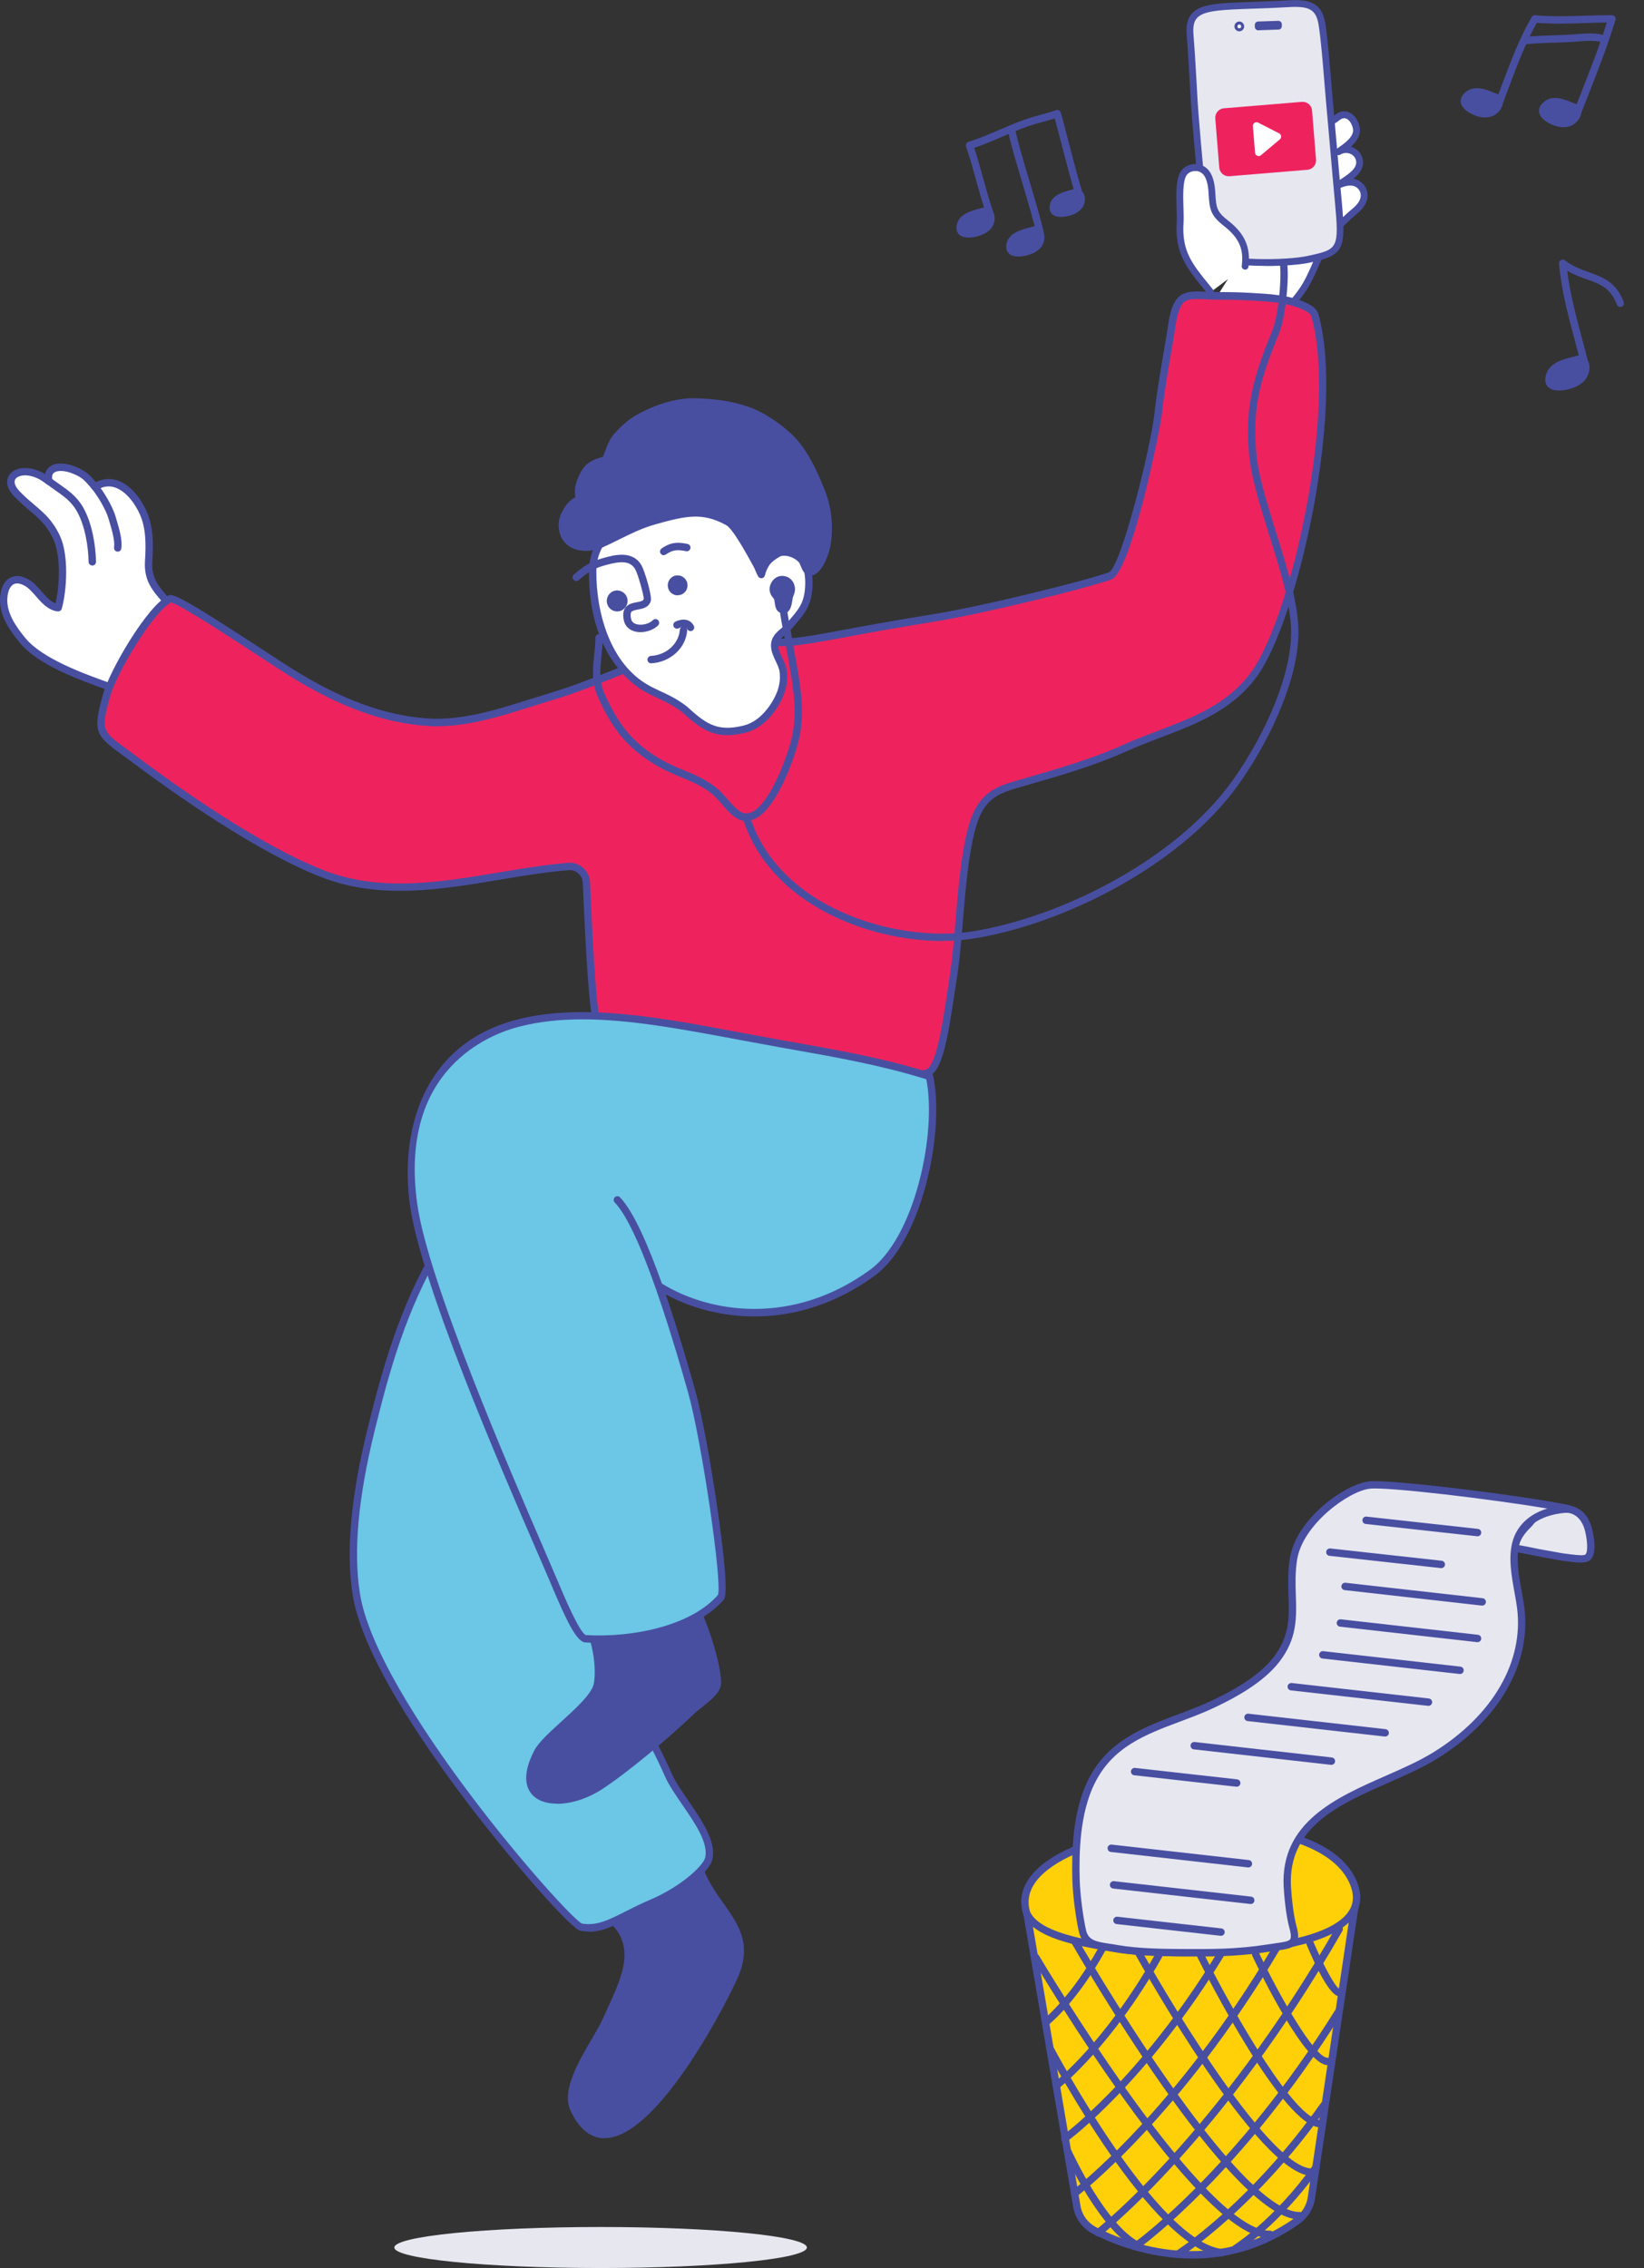 <svg width="203" height="280" viewBox="0 0 203 280" fill="none" xmlns="http://www.w3.org/2000/svg">
<rect x="0" y="0" width="203" height="280" fill="#333333" stroke="none"/>
<g clip-path="url(#clip0_1451_5209)">
<path d="M149.045 38.52C150.964 38.441 152.883 39.88 154.803 40.116C155.964 40.26 157.001 39.926 157.87 39.174C158.901 38.278 160.049 36.956 160.82 35.837C161.968 34.169 162.552 32.226 163.498 30.46C164.439 28.713 165.839 27.274 167.37 26.005C168.174 25.337 168.816 24.323 168.232 23.309C167.629 22.269 166.384 22.328 165.295 22.838C166.241 22.138 168.115 21.242 167.882 19.816C167.687 18.651 166.332 18.089 165.301 18.73C166.365 18.017 167.746 17.042 167.486 15.786C167.246 14.589 166.228 13.64 165.171 14.491C164.64 14.909 164.14 15.112 163.667 15.511" fill="white"/>
<path d="M155.315 40.574C155.127 40.574 154.939 40.561 154.751 40.541C153.85 40.43 152.955 40.077 152.099 39.73C151.042 39.305 150.03 38.906 149.064 38.945C148.811 38.951 148.636 38.768 148.63 38.539C148.623 38.304 148.805 38.108 149.032 38.101C150.199 38.062 151.321 38.507 152.41 38.945C153.259 39.285 154.057 39.606 154.855 39.704C155.879 39.828 156.806 39.547 157.591 38.86C158.551 38.022 159.686 36.747 160.47 35.602C161.145 34.627 161.605 33.561 162.098 32.435C162.416 31.716 162.74 30.97 163.122 30.257C163.972 28.68 165.236 27.221 167.097 25.678C167.506 25.337 168.394 24.454 167.862 23.525C167.266 22.485 165.878 23.035 165.463 23.224C165.269 23.316 165.035 23.244 164.925 23.054C164.815 22.864 164.867 22.622 165.035 22.492C165.21 22.361 165.418 22.223 165.632 22.079C166.507 21.497 167.603 20.778 167.454 19.881C167.389 19.495 167.143 19.175 166.773 19.005C166.365 18.815 165.891 18.848 165.502 19.09C165.308 19.214 165.048 19.149 164.925 18.959C164.802 18.763 164.854 18.508 165.048 18.377C166.17 17.618 167.246 16.8 167.058 15.871C166.935 15.276 166.598 14.778 166.209 14.635C165.956 14.543 165.69 14.608 165.418 14.824C165.139 15.047 164.873 15.21 164.614 15.367C164.367 15.518 164.134 15.655 163.92 15.838C163.738 15.989 163.479 15.963 163.323 15.779C163.174 15.596 163.2 15.328 163.382 15.178C163.648 14.955 163.92 14.792 164.179 14.635C164.426 14.484 164.659 14.347 164.899 14.15C165.405 13.751 165.975 13.634 166.501 13.83C167.175 14.079 167.707 14.792 167.888 15.694C168.089 16.669 167.512 17.48 166.805 18.115C166.916 18.148 167.019 18.187 167.123 18.233C167.746 18.521 168.174 19.07 168.284 19.744C168.446 20.738 167.837 21.484 167.104 22.073C167.739 22.171 168.258 22.511 168.589 23.087C169.185 24.121 168.829 25.331 167.629 26.325C165.852 27.797 164.659 29.171 163.862 30.649C163.492 31.33 163.174 32.063 162.863 32.763C162.377 33.875 161.871 35.026 161.158 36.066C160.334 37.264 159.147 38.605 158.136 39.488C157.319 40.194 156.353 40.561 155.309 40.561L155.315 40.574Z" fill="#484FA1"/>
<path d="M164.14 12.306C163.946 10.147 163.596 5.122 163.233 2.944C162.831 0.53 161.372 0.327 159.063 0.458C150.063 0.981 146.619 0.164 146.937 4.233C147.138 6.823 147.294 9.63 147.436 12.207C147.566 14.523 148.085 20.294 148.312 22.557C148.513 24.585 148.656 30.604 149.531 31.317C151.204 32.678 158.862 32.593 161.56 32.004C165.496 31.147 165.807 30.977 165.236 24.827C164.867 20.797 164.588 17.48 164.127 12.306H164.14Z" fill="#E7E7F0"/>
<path d="M156.327 32.828C153.422 32.828 150.348 32.521 149.278 31.651C148.578 31.081 148.325 28.883 148.04 24.48C147.994 23.721 147.949 23.061 147.903 22.603C147.676 20.3 147.158 14.556 147.028 12.234L146.983 11.409C146.846 9.035 146.71 6.581 146.529 4.272C146.438 3.101 146.639 2.277 147.164 1.681C148.254 0.451 150.504 0.373 154.595 0.236C155.899 0.19 157.371 0.137 159.044 0.046C161.281 -0.079 163.181 0.046 163.648 2.885C163.926 4.573 164.199 7.922 164.4 10.369C164.458 11.115 164.516 11.776 164.562 12.279C164.756 14.484 164.925 16.349 165.074 18.082C165.275 20.411 165.457 22.485 165.671 24.801C166.235 30.937 165.937 31.506 161.657 32.435C160.567 32.671 158.492 32.841 156.32 32.841L156.327 32.828ZM159.997 0.85C159.718 0.85 159.42 0.864 159.095 0.883C157.416 0.981 155.938 1.034 154.628 1.073C150.893 1.204 148.643 1.276 147.793 2.237C147.43 2.65 147.294 3.271 147.365 4.2C147.547 6.522 147.689 8.976 147.819 11.357L147.864 12.181C147.994 14.497 148.513 20.221 148.74 22.518C148.785 22.982 148.831 23.656 148.876 24.428C148.993 26.26 149.272 30.551 149.803 30.99C151.321 32.226 158.765 32.18 161.482 31.592C165.223 30.78 165.372 30.748 164.828 24.866C164.614 22.55 164.432 20.477 164.231 18.148C164.082 16.421 163.913 14.55 163.719 12.345C163.673 11.841 163.622 11.174 163.557 10.428C163.362 7.994 163.09 4.664 162.811 3.016C162.526 1.289 161.715 0.857 159.984 0.857L159.997 0.85Z" fill="#484FA1"/>
<path d="M155.366 3.303L157.861 3.22L157.853 2.985L155.358 3.068L155.366 3.303Z" fill="white"/>
<path d="M155.367 3.742C155.257 3.742 155.159 3.703 155.082 3.624C154.997 3.546 154.952 3.441 154.945 3.33V3.094C154.932 2.859 155.114 2.663 155.347 2.656L157.838 2.571C157.948 2.571 158.058 2.61 158.142 2.682C158.227 2.761 158.272 2.865 158.278 2.977V3.212C158.291 3.448 158.11 3.644 157.876 3.65L155.386 3.736C155.386 3.736 155.38 3.736 155.373 3.736L155.367 3.742Z" fill="#484FA1"/>
<path d="M153.026 3.441C153.126 3.441 153.208 3.359 153.208 3.258C153.208 3.157 153.126 3.075 153.026 3.075C152.926 3.075 152.844 3.157 152.844 3.258C152.844 3.359 152.926 3.441 153.026 3.441Z" fill="white"/>
<path d="M153.026 3.866C152.961 3.866 152.896 3.853 152.832 3.834C152.682 3.781 152.559 3.67 152.488 3.526C152.417 3.382 152.41 3.219 152.462 3.062C152.514 2.911 152.624 2.787 152.767 2.715C152.909 2.643 153.071 2.636 153.221 2.689C153.376 2.741 153.493 2.852 153.564 2.996C153.636 3.14 153.642 3.304 153.59 3.461C153.538 3.611 153.428 3.736 153.285 3.807C153.201 3.847 153.117 3.866 153.026 3.866ZM152.812 3.369C152.838 3.428 152.89 3.474 152.948 3.493C153.007 3.513 153.078 3.513 153.136 3.48C153.188 3.454 153.234 3.402 153.259 3.343C153.279 3.284 153.279 3.212 153.247 3.153C153.221 3.094 153.169 3.049 153.11 3.029C153.052 3.009 152.981 3.009 152.929 3.042C152.87 3.068 152.825 3.121 152.806 3.179C152.786 3.238 152.786 3.31 152.819 3.369H152.812Z" fill="#484FA1"/>
<path d="M160.76 12.575L151.124 13.37C150.485 13.423 150.01 13.989 150.062 14.633L150.553 20.684C150.605 21.328 151.166 21.808 151.804 21.756L161.44 20.96C162.079 20.907 162.555 20.341 162.503 19.697L162.012 13.646C161.959 13.002 161.399 12.522 160.76 12.575Z" fill="#EE235E"/>
<path d="M154.706 15.57L154.971 18.861C155.004 19.221 155.419 19.397 155.698 19.168L158.032 17.206C158.278 16.996 158.233 16.61 157.948 16.46L155.347 15.132C155.036 14.975 154.68 15.217 154.706 15.57Z" fill="white"/>
<path d="M153.739 32.874C153.986 30.885 153.545 29.25 151.392 27.575C149.855 26.378 149.751 25.763 149.648 23.878C149.589 22.871 149.408 21.399 148.403 20.876C147.592 20.451 146.49 20.725 146.068 21.536C145.394 22.825 145.815 25.952 145.712 27.496C145.465 31.428 147.112 33.116 149.486 36.06" fill="white"/>
<path d="M149.492 36.485C149.369 36.485 149.246 36.433 149.168 36.328L148.649 35.687C146.568 33.122 145.057 31.271 145.297 27.47C145.323 27.012 145.303 26.378 145.284 25.717C145.232 24.127 145.18 22.328 145.699 21.34C146.224 20.333 147.553 19.953 148.597 20.496C149.784 21.118 150.004 22.707 150.069 23.852C150.173 25.671 150.251 26.142 151.651 27.235C153.707 28.831 154.453 30.532 154.161 32.92C154.135 33.155 153.914 33.319 153.694 33.286C153.461 33.26 153.298 33.044 153.331 32.815C153.545 31.055 153.259 29.55 151.146 27.908C149.473 26.607 149.349 25.861 149.239 23.905C149.187 22.969 149.025 21.674 148.221 21.255C147.599 20.928 146.756 21.163 146.451 21.739C146.036 22.531 146.094 24.284 146.133 25.691C146.153 26.378 146.172 27.025 146.14 27.529C145.919 30.996 147.19 32.56 149.298 35.151L149.823 35.798C149.972 35.981 149.939 36.249 149.764 36.394C149.687 36.459 149.589 36.492 149.499 36.492L149.492 36.485Z" fill="#484FA1"/>
<path d="M74.811 236.364C79.765 239.95 76.957 244.706 74.85 249.409C73.579 252.236 69.455 257.371 70.868 260.38C76.309 271.953 89.07 247.964 90.814 243.679C93.24 237.732 87.754 235.651 86.159 229.973" fill="#484FA1"/>
<path d="M74.662 263.965C72.93 263.965 71.517 262.827 70.46 260.577C69.312 258.13 71.381 254.597 73.041 251.758C73.592 250.816 74.117 249.926 74.435 249.213C74.616 248.807 74.798 248.408 74.986 248.003C76.931 243.777 78.773 239.793 74.545 236.731C74.344 236.587 74.292 236.299 74.441 236.09C74.584 235.887 74.869 235.835 75.077 235.985C79.914 239.485 77.826 244.012 75.809 248.389C75.628 248.788 75.44 249.187 75.258 249.586C74.921 250.338 74.383 251.254 73.819 252.216C72.263 254.865 70.33 258.163 71.277 260.171C72.198 262.134 73.339 263.056 74.74 263.03C80.485 262.879 89.005 246.904 90.393 243.489C91.807 240.022 90.399 238.033 88.616 235.514C87.553 234.009 86.34 232.302 85.718 230.084C85.653 229.842 85.789 229.587 86.029 229.521C86.275 229.456 86.522 229.593 86.587 229.836C87.164 231.903 88.272 233.466 89.349 234.984C91.139 237.516 92.831 239.904 91.223 243.836C90.211 246.315 81.451 263.769 74.752 263.946C74.72 263.946 74.681 263.946 74.649 263.946L74.662 263.965Z" fill="#484FA1"/>
<path d="M14.052 84.968C10.829 83.81 5.123 81.906 2.788 79.054C1.628 77.635 0.396 75.914 0.46 73.958C0.525 72.002 1.679 70.922 3.411 71.995C4.714 72.8 5.564 74.861 7.198 75.024C7.82 72.787 8.041 68.528 6.977 66.31C5.687 63.615 4.15 63.111 2.088 60.965C-0.156 58.623 3.138 57.014 6.043 59.428C5.635 57.668 7.353 57.269 9.292 58.093C10.544 58.63 10.855 59.068 11.75 60.108C14.039 58.617 16.38 60.514 17.638 63.183C18.558 65.146 18.481 67.494 18.37 69.254C18.202 71.838 19.499 72.924 21.256 74.972" fill="white"/>
<path d="M14.052 85.426C14 85.426 13.948 85.42 13.903 85.4L13.306 85.184C9.889 83.967 4.721 82.129 2.445 79.349C1.135 77.759 -0.058 76.006 1.10228e-05 73.945C0.039 72.669 0.48 71.74 1.239 71.328C1.712 71.066 2.516 70.909 3.644 71.603C4.208 71.95 4.675 72.493 5.129 73.009C5.687 73.65 6.219 74.259 6.861 74.481C7.36 72.316 7.528 68.528 6.562 66.507C5.745 64.799 4.837 64.027 3.683 63.052C3.106 62.562 2.458 62.012 1.751 61.279C0.597 60.076 0.752 59.029 1.29 58.447C2.069 57.603 3.819 57.465 5.564 58.525C5.661 58.093 5.894 57.819 6.069 57.675C6.776 57.073 8.047 57.073 9.461 57.675C10.693 58.198 11.108 58.669 11.841 59.526C12.638 59.114 13.488 59.016 14.331 59.258C15.77 59.67 17.119 61.031 18.04 62.987C18.954 64.93 18.954 67.161 18.811 69.287C18.675 71.367 19.538 72.349 20.971 73.971C21.165 74.194 21.373 74.429 21.587 74.678C21.749 74.867 21.729 75.155 21.541 75.325C21.353 75.489 21.068 75.469 20.899 75.279C20.685 75.037 20.484 74.802 20.29 74.579C18.811 72.905 17.741 71.694 17.904 69.228C18.033 67.226 18.04 65.133 17.216 63.379C16.419 61.685 15.245 60.475 14.078 60.141C13.364 59.938 12.664 60.056 11.99 60.494C11.802 60.619 11.549 60.579 11.4 60.409L11.179 60.148C10.459 59.31 10.161 58.964 9.111 58.512C7.905 58.002 7.01 58.074 6.653 58.368C6.433 58.558 6.374 58.872 6.478 59.317C6.523 59.507 6.439 59.709 6.277 59.807C6.115 59.912 5.901 59.899 5.752 59.775C4.131 58.427 2.484 58.499 1.965 59.062C1.641 59.415 1.809 60.004 2.412 60.638C3.08 61.338 3.69 61.849 4.273 62.346C5.46 63.353 6.478 64.217 7.379 66.101C8.521 68.489 8.261 72.885 7.626 75.142C7.567 75.358 7.366 75.495 7.139 75.476C5.959 75.351 5.149 74.429 4.442 73.611C4.014 73.121 3.605 72.656 3.164 72.381C2.743 72.126 2.146 71.871 1.667 72.133C1.213 72.381 0.934 73.055 0.901 73.971C0.849 75.724 1.939 77.308 3.126 78.76C5.246 81.344 10.472 83.208 13.591 84.321L14.188 84.536C14.421 84.621 14.545 84.883 14.46 85.119C14.395 85.308 14.22 85.426 14.032 85.426H14.052Z" fill="#484FA1"/>
<path d="M11.393 69.81C11.147 69.81 10.946 69.608 10.939 69.359C10.907 67.494 10.505 64.858 9.454 63.046C8.786 61.894 7.827 61.221 6.802 60.508C6.361 60.2 5.907 59.879 5.453 59.513C5.259 59.356 5.226 59.068 5.389 58.872C5.544 58.676 5.836 58.643 6.024 58.806C6.446 59.153 6.893 59.461 7.321 59.762C8.378 60.501 9.474 61.266 10.239 62.588C11.38 64.557 11.821 67.37 11.854 69.352C11.854 69.608 11.659 69.817 11.406 69.817H11.4L11.393 69.81Z" fill="#484FA1"/>
<path d="M14.532 68.096C14.532 68.096 14.486 68.096 14.467 68.096C14.22 68.057 14.045 67.828 14.084 67.579C14.207 66.742 13.812 65.421 13.527 64.452L13.41 64.06C13.066 62.869 12.035 61.168 11.238 60.206C11.075 60.01 11.101 59.722 11.296 59.559C11.49 59.395 11.776 59.422 11.938 59.618C12.781 60.638 13.89 62.45 14.285 63.805L14.395 64.191C14.726 65.296 15.135 66.67 14.979 67.71C14.947 67.939 14.752 68.103 14.532 68.103V68.096Z" fill="#484FA1"/>
<path d="M54.106 154.164C49.859 161.321 47.732 168.785 45.838 176.459C44.289 182.739 43.011 190.23 43.977 196.674C46.007 210.17 70.278 237.66 71.757 237.908C74.564 238.379 76.497 236.633 80.556 234.899C84.194 233.342 87.248 230.666 87.52 229.404C88.188 226.329 83.857 222.149 82.488 219.041C81.029 215.711 79.259 212.61 77.612 209.418C75.161 204.668 72.801 200.324 72.814 195.274C72.833 190.38 71.828 182.883 74.552 178.552" fill="#6CC6E5"/>
<path d="M72.684 238.438C72.36 238.438 72.029 238.412 71.679 238.353C70.576 238.17 63.398 230.038 57.711 222.535C51.843 214.789 44.619 204.027 43.523 196.739C42.719 191.381 43.329 184.715 45.391 176.348C47.181 169.079 49.301 161.36 53.711 153.928C53.84 153.712 54.119 153.64 54.333 153.771C54.547 153.902 54.618 154.183 54.489 154.399C50.144 161.72 48.05 169.367 46.273 176.57C44.237 184.82 43.634 191.368 44.425 196.602C46.416 209.836 69.954 236.626 71.873 237.464C73.676 237.758 75.116 237.038 77.288 235.939C78.183 235.488 79.188 234.978 80.381 234.474C84.077 232.891 86.859 230.313 87.079 229.299C87.475 227.48 85.841 225.106 84.265 222.809C83.39 221.534 82.566 220.336 82.08 219.224C81.042 216.856 79.817 214.553 78.637 212.336C78.157 211.433 77.683 210.536 77.217 209.634L76.905 209.038C74.564 204.511 72.347 200.226 72.366 195.28C72.366 194.293 72.334 193.193 72.288 192.029C72.126 187.508 71.932 181.882 74.175 178.317C74.312 178.107 74.59 178.042 74.804 178.179C75.018 178.317 75.077 178.598 74.941 178.814C72.846 182.137 73.041 187.607 73.196 192.003C73.235 193.174 73.274 194.286 73.274 195.293C73.255 200.017 75.42 204.197 77.709 208.626L78.021 209.228C78.487 210.131 78.961 211.027 79.441 211.923C80.627 214.161 81.859 216.477 82.91 218.878C83.364 219.911 84.168 221.076 85.011 222.312C86.697 224.772 88.448 227.317 87.968 229.521C87.618 231.124 84.239 233.846 80.738 235.344C79.577 235.841 78.578 236.345 77.696 236.79C75.809 237.745 74.363 238.471 72.684 238.471V238.438Z" fill="#484FA1"/>
<path d="M162.357 38.958C162.182 38.323 161.501 37.99 160.957 37.748C158.933 36.838 156.456 36.74 154.278 36.616C152.864 36.537 151.45 36.511 150.03 36.524C149.006 36.531 147.248 36.256 146.308 36.675C144.972 37.27 144.771 39.697 144.57 40.927C144.129 43.59 143.306 48.143 143.027 50.825C142.709 53.959 139.046 70.347 137.061 71.079C134.344 72.08 121.518 75.273 115.228 76.28C101.053 78.564 98.686 79.663 94.478 79.185C84.453 78.04 77.716 83.097 67.983 86.002C63.093 87.461 57.828 89.515 52.654 89.135C46.591 88.684 41.131 86.224 36.008 83.051C33.278 81.364 21.749 73.539 21.003 73.899C18.597 75.064 13.987 82.849 13.15 85.832C11.763 90.81 12.353 90.555 16.354 93.551C22.916 98.465 32.461 104.993 39.873 107.865C49.761 111.693 60.273 107.741 70.174 106.963C71.335 106.871 72.347 107.774 72.399 108.951C72.781 117.109 73.17 127.714 74.441 128.355C84.7 133.53 103.258 135.002 114.333 132.522C116.233 132.097 116.901 125.679 117.744 120.335C118.477 115.657 118.587 108.049 119.819 102.887C120.747 99.021 122.167 97.817 125.351 96.894C129.63 95.651 134.617 94.284 138.682 92.446C144.642 89.757 150.828 88.658 154.777 83.32C159.997 76.267 165.509 50.236 162.351 38.971L162.357 38.958Z" fill="#EE235E"/>
<path d="M101.942 134.151C92.384 134.151 81.542 132.437 74.247 128.761C73.028 128.146 72.6 122.978 72.042 110.842L71.958 108.971C71.938 108.526 71.744 108.114 71.406 107.82C71.076 107.525 70.654 107.375 70.22 107.421C67.412 107.643 64.488 108.134 61.654 108.605C54.398 109.821 46.902 111.078 39.717 108.297C31.735 105.209 21.489 97.967 16.088 93.924C15.679 93.617 15.303 93.349 14.966 93.1C11.789 90.784 11.432 90.313 12.716 85.714C13.533 82.777 18.169 74.769 20.808 73.493C21.399 73.212 23.227 74.174 32.857 80.474C34.316 81.429 35.567 82.247 36.248 82.665C42.252 86.388 47.479 88.298 52.693 88.684C56.933 88.998 61.239 87.644 65.402 86.329C66.232 86.067 67.049 85.812 67.86 85.57C70.842 84.68 73.546 83.581 76.166 82.522C81.989 80.16 87.494 77.929 94.537 78.734C97.228 79.041 99.108 78.694 104.14 77.759C106.727 77.281 110.268 76.621 115.163 75.835C121.414 74.828 134.143 71.668 136.912 70.654C138.397 70.111 142.145 55.097 142.586 50.786C142.8 48.686 143.351 45.461 143.792 42.864C143.915 42.131 144.032 41.444 144.129 40.855C144.155 40.718 144.175 40.567 144.201 40.397C144.408 38.997 144.719 36.884 146.133 36.256C146.918 35.909 148.072 35.968 149.096 36.027C149.447 36.047 149.771 36.06 150.043 36.06C151.58 36.04 152.974 36.073 154.316 36.151L154.595 36.164C156.722 36.282 159.134 36.413 161.151 37.316C161.644 37.538 162.558 37.95 162.805 38.821C166.099 50.564 160.25 76.692 155.159 83.568C152.105 87.69 147.826 89.325 143.293 91.052C141.847 91.602 140.349 92.178 138.884 92.838C135.155 94.52 130.648 95.822 126.667 96.966L125.487 97.306C122.562 98.157 121.188 99.132 120.273 102.972C119.534 106.066 119.203 109.985 118.892 113.779C118.691 116.22 118.496 118.522 118.205 120.387C118.094 121.1 117.984 121.833 117.874 122.565C116.953 128.754 116.266 132.542 114.444 132.948C110.955 133.733 106.604 134.138 101.948 134.138L101.942 134.151ZM70.343 106.498C70.953 106.498 71.536 106.721 72.003 107.133C72.522 107.597 72.827 108.232 72.859 108.932L72.943 110.809C73.222 116.939 73.695 127.204 74.662 127.956C85.322 133.334 103.738 134.433 114.243 132.078C115.585 131.777 116.35 126.608 116.973 122.454C117.083 121.715 117.193 120.982 117.303 120.263C117.589 118.437 117.783 116.148 117.984 113.721C118.302 109.893 118.633 105.936 119.391 102.776C120.403 98.543 122.082 97.365 125.24 96.45L126.42 96.109C130.369 94.971 134.844 93.682 138.514 92.027C139.999 91.353 141.51 90.778 142.969 90.222C147.372 88.54 151.535 86.951 154.433 83.045C159.433 76.293 165.165 50.629 161.929 39.095C161.812 38.67 161.274 38.395 160.781 38.179C158.92 37.342 156.592 37.218 154.543 37.1L154.265 37.087C152.942 37.015 151.561 36.982 150.05 36.995C149.751 36.995 149.414 36.976 149.045 36.956C148.169 36.91 147.086 36.845 146.503 37.106C145.549 37.532 145.271 39.416 145.102 40.548C145.076 40.718 145.05 40.875 145.031 41.019C144.933 41.608 144.817 42.294 144.694 43.034C144.253 45.611 143.708 48.823 143.494 50.891C143.267 53.102 139.681 70.628 137.23 71.531C134.435 72.558 121.603 75.744 115.313 76.751C110.43 77.536 106.889 78.191 104.309 78.675C99.329 79.597 97.266 79.983 94.439 79.656C87.624 78.878 82.229 81.063 76.51 83.379C73.877 84.445 71.154 85.55 68.125 86.453C67.321 86.695 66.504 86.951 65.681 87.212C61.434 88.547 57.037 89.934 52.634 89.606C47.272 89.207 41.922 87.258 35.781 83.457C35.094 83.032 33.829 82.207 32.37 81.252C28.804 78.917 22.222 74.619 21.126 74.37C18.883 75.587 14.415 83.045 13.598 85.969C12.437 90.13 12.612 90.254 15.504 92.367C15.848 92.616 16.224 92.891 16.633 93.198C21.995 97.215 32.163 104.405 40.041 107.453C46.993 110.142 54.372 108.912 61.505 107.715C64.352 107.237 67.302 106.747 70.149 106.518C70.213 106.518 70.285 106.511 70.35 106.511L70.343 106.498Z" fill="#484FA1"/>
<path d="M96.391 85.544C96.346 85.662 96.3 85.773 96.248 85.884C95.425 87.716 93.907 89.502 92.001 89.986C89.083 90.732 87.507 90.025 85.893 88.743C84.596 87.716 84.907 87.749 83.5 86.852C82.391 86.146 81.055 85.655 79.908 85.021C74.96 82.273 73.151 75.934 73.177 70.53C73.222 61.999 87.501 60.717 91.45 64.57C93.065 66.147 92.941 68.993 94.005 70.929C94.433 69.097 96.125 67.455 98.116 68.24C100.1 69.025 100.094 72.355 99.62 74.004C99.251 75.293 98.395 76.136 97.532 77.183C96.826 78.04 95.619 78.465 95.658 79.728C95.691 80.86 96.56 81.749 96.709 82.862C96.832 83.771 96.709 84.687 96.385 85.544H96.391Z" fill="white"/>
<path d="M89.822 90.758C88.104 90.758 86.878 90.11 85.614 89.109C85.095 88.697 84.829 88.455 84.609 88.252C84.285 87.951 84.084 87.768 83.26 87.245C82.644 86.852 81.931 86.519 81.237 86.192C80.718 85.95 80.186 85.701 79.687 85.426C78.04 84.51 72.671 80.729 72.723 70.53C72.742 67.337 74.668 64.766 78.15 63.288C82.832 61.292 89.2 61.744 91.768 64.243C92.818 65.27 93.188 66.736 93.544 68.149C93.681 68.692 93.817 69.222 93.979 69.712C94.381 68.947 94.971 68.312 95.665 67.946C96.488 67.507 97.396 67.462 98.284 67.815C100.697 68.77 100.515 72.551 100.055 74.135C99.718 75.312 99.017 76.136 98.278 77.007C98.148 77.163 98.012 77.321 97.876 77.478C97.63 77.778 97.344 78.014 97.066 78.249C96.456 78.76 96.086 79.1 96.106 79.715C96.119 80.225 96.352 80.703 96.592 81.213C96.826 81.704 97.072 82.214 97.15 82.803C97.279 83.751 97.156 84.759 96.8 85.707C96.754 85.832 96.702 85.956 96.65 86.08C95.639 88.337 93.94 89.966 92.105 90.437C91.242 90.66 90.49 90.758 89.809 90.758H89.822ZM84.596 62.954C82.54 62.954 80.368 63.334 78.507 64.125C76.296 65.067 73.65 66.938 73.637 70.53C73.611 75.58 75.304 81.939 80.128 84.621C80.595 84.883 81.094 85.112 81.62 85.361C82.339 85.694 83.079 86.041 83.746 86.466C84.635 87.035 84.868 87.251 85.218 87.572C85.426 87.762 85.679 87.997 86.172 88.39C87.754 89.646 89.193 90.241 91.891 89.548C93.739 89.077 95.14 87.251 95.833 85.701C95.879 85.596 95.924 85.492 95.963 85.387C96.268 84.582 96.372 83.732 96.261 82.934C96.203 82.489 95.996 82.064 95.781 81.619C95.509 81.043 95.224 80.454 95.204 79.748C95.172 78.655 95.872 78.066 96.488 77.549C96.748 77.334 96.988 77.131 97.182 76.895C97.318 76.732 97.454 76.568 97.591 76.411C98.291 75.587 98.901 74.874 99.186 73.879C99.601 72.447 99.666 69.346 97.954 68.672C97.305 68.417 96.676 68.443 96.086 68.757C95.308 69.169 94.679 70.039 94.452 71.034C94.407 71.217 94.258 71.354 94.07 71.38C93.882 71.406 93.7 71.315 93.609 71.151C93.149 70.308 92.903 69.326 92.662 68.371C92.325 67.017 92.001 65.741 91.139 64.897C89.829 63.621 87.313 62.954 84.589 62.954H84.596Z" fill="#484FA1"/>
<path d="M79.097 78.04C78.831 78.04 78.572 78.007 78.332 77.936C77.645 77.733 77.191 77.268 77.041 76.627C76.892 75.96 76.938 75.45 77.184 75.07C77.521 74.553 78.137 74.436 78.63 74.344C79.175 74.239 79.421 74.174 79.486 73.945C79.519 73.546 78.799 70.942 78.455 70.314C77.846 69.182 76.614 69.261 74.817 69.751C73.326 70.157 72.645 70.595 71.458 71.622C71.27 71.786 70.979 71.766 70.817 71.57C70.654 71.38 70.674 71.086 70.868 70.922C72.107 69.85 72.898 69.326 74.577 68.862C75.835 68.515 78.183 67.874 79.253 69.869C79.596 70.51 80.543 73.559 80.355 74.2C80.122 74.992 79.356 75.135 78.792 75.24C78.416 75.312 78.066 75.378 77.943 75.567C77.846 75.724 77.839 76.019 77.93 76.418C78.001 76.732 78.222 76.948 78.585 77.052C79.24 77.242 80.154 77.02 80.621 76.555C80.796 76.379 81.088 76.379 81.263 76.555C81.438 76.732 81.438 77.026 81.263 77.203C80.738 77.726 79.901 78.034 79.104 78.034L79.097 78.04Z" fill="#484FA1"/>
<path d="M81.957 68.541C81.814 68.541 81.671 68.476 81.581 68.345C81.438 68.135 81.49 67.854 81.691 67.71C82.923 66.847 83.831 66.938 84.894 67.148C85.141 67.194 85.303 67.436 85.251 67.684C85.205 67.933 84.959 68.096 84.719 68.044C83.785 67.861 83.156 67.795 82.21 68.456C82.132 68.508 82.041 68.541 81.95 68.541H81.957Z" fill="#484FA1"/>
<path d="M83.669 73.035C84.091 73.035 84.434 72.69 84.434 72.263C84.434 71.837 84.091 71.492 83.669 71.492C83.246 71.492 82.903 71.837 82.903 72.263C82.903 72.69 83.246 73.035 83.669 73.035Z" fill="#484FA1"/>
<path d="M83.669 73.493C83.461 73.493 83.26 73.441 83.079 73.336C82.793 73.179 82.586 72.918 82.501 72.597C82.411 72.283 82.45 71.95 82.605 71.662C82.761 71.374 83.02 71.165 83.338 71.073C83.98 70.89 84.661 71.269 84.849 71.917C84.94 72.231 84.901 72.564 84.745 72.852C84.589 73.14 84.33 73.35 84.012 73.435C83.902 73.467 83.785 73.48 83.675 73.48L83.669 73.493ZM83.669 71.95C83.669 71.95 83.61 71.95 83.584 71.963C83.507 71.989 83.442 72.041 83.396 72.113C83.351 72.185 83.344 72.27 83.37 72.355C83.396 72.434 83.448 72.506 83.519 72.545C83.591 72.584 83.675 72.597 83.759 72.571C83.837 72.545 83.909 72.493 83.947 72.421C83.986 72.349 83.999 72.264 83.973 72.178C83.934 72.041 83.811 71.95 83.675 71.95H83.669Z" fill="#484FA1"/>
<path d="M76.212 75.024C76.67 75.024 77.041 74.649 77.041 74.187C77.041 73.724 76.67 73.35 76.212 73.35C75.753 73.35 75.382 73.724 75.382 74.187C75.382 74.649 75.753 75.024 76.212 75.024Z" fill="#484FA1"/>
<path d="M76.212 75.482C75.654 75.482 75.135 75.109 74.973 74.54C74.778 73.853 75.174 73.134 75.855 72.937C76.536 72.741 77.249 73.14 77.444 73.827C77.638 74.514 77.243 75.234 76.562 75.43C76.445 75.463 76.328 75.482 76.212 75.482ZM75.848 74.292C75.907 74.494 76.114 74.606 76.315 74.553C76.516 74.494 76.633 74.285 76.575 74.082C76.516 73.879 76.302 73.768 76.108 73.821C75.907 73.879 75.79 74.089 75.848 74.292Z" fill="#484FA1"/>
<path d="M80.4 81.887C80.16 81.887 79.96 81.697 79.947 81.455C79.934 81.2 80.128 80.984 80.374 80.971C82.281 80.866 83.818 79.479 83.947 77.746C83.967 77.497 84.187 77.308 84.434 77.321C84.687 77.34 84.868 77.563 84.855 77.811C84.693 80.003 82.787 81.749 80.426 81.88C80.42 81.88 80.407 81.88 80.4 81.88V81.887Z" fill="#484FA1"/>
<path d="M89.79 64.374C86.768 62.771 84.641 63.196 80.783 64.295C78.358 64.982 76.484 66.134 74.221 67.161C72.736 67.835 70.35 67.776 69.636 65.957C69.344 65.218 69.344 64.282 69.727 63.536C70.233 62.549 70.661 62.006 71.582 61.639C71.238 60.494 71.51 59.729 72.029 58.63C72.697 57.223 73.832 57.086 74.655 56.792C74.98 56.674 75.271 55.084 75.926 54.181C76.594 53.265 77.8 52.199 78.786 51.643C80.822 50.492 83.468 49.55 85.776 49.621C87.987 49.687 89.945 49.89 92.085 50.59C93.94 51.198 95.73 52.415 97.195 53.704C99.225 55.496 100.489 58.342 101.468 60.808C102.298 62.895 102.525 65.656 101.961 67.848C101.793 68.508 100.995 70.68 100.016 70.582C99.393 70.517 99.341 69.503 98.946 69.078C98.343 68.436 97.299 68.018 96.43 68.175C95.866 68.279 93.557 69.948 93.972 70.694C92.857 68.698 90.879 64.838 89.777 64.367L89.79 64.374Z" fill="#484FA1"/>
<path d="M93.998 71.165C93.836 71.165 93.674 71.073 93.59 70.922C93.441 70.661 93.285 70.366 93.11 70.052C92.17 68.338 90.425 65.146 89.615 64.799C89.602 64.799 89.589 64.786 89.582 64.779C86.788 63.294 84.888 63.602 80.913 64.734C79.266 65.198 77.878 65.892 76.406 66.618C75.758 66.938 75.109 67.265 74.415 67.573C73.274 68.09 71.861 68.149 70.823 67.723C70.064 67.409 69.513 66.86 69.221 66.121C68.871 65.218 68.91 64.145 69.332 63.327C69.798 62.411 70.233 61.803 71.056 61.378C70.829 60.259 71.154 59.435 71.633 58.434C72.288 57.066 73.358 56.733 74.136 56.484C74.24 56.451 74.338 56.419 74.435 56.386C74.513 56.255 74.636 55.928 74.727 55.673C74.934 55.117 75.187 54.43 75.57 53.907C76.263 52.958 77.521 51.833 78.572 51.244C80.978 49.877 83.662 49.105 85.796 49.164C87.747 49.222 89.881 49.379 92.234 50.158C94.394 50.871 96.287 52.297 97.5 53.364C99.543 55.169 100.82 57.93 101.896 60.638C102.778 62.863 102.979 65.735 102.409 67.965C102.402 67.998 101.54 71.191 99.977 71.04C99.322 70.975 99.069 70.36 98.888 69.908C98.803 69.706 98.719 69.496 98.628 69.392C98.109 68.835 97.202 68.508 96.521 68.626C96.054 68.718 94.361 70.059 94.387 70.491C94.511 70.713 94.426 70.981 94.212 71.099C94.147 71.138 94.07 71.151 93.998 71.151V71.165ZM96.826 67.691C97.707 67.691 98.667 68.096 99.29 68.77C99.497 68.993 99.614 69.28 99.731 69.562C99.828 69.797 99.957 70.118 100.074 70.131C100.535 70.164 101.28 68.711 101.533 67.737C102.058 65.689 101.877 63.039 101.06 60.985C100.022 58.381 98.803 55.732 96.91 54.057C95.762 53.043 93.972 51.695 91.962 51.035C89.719 50.295 87.663 50.145 85.776 50.086C83.831 50.034 81.289 50.76 79.019 52.049C78.085 52.578 76.918 53.612 76.302 54.456C75.998 54.875 75.764 55.496 75.576 56C75.323 56.687 75.168 57.099 74.811 57.223C74.681 57.269 74.545 57.315 74.402 57.361C73.676 57.59 72.93 57.819 72.444 58.826C71.912 59.945 71.737 60.566 72.016 61.502C72.087 61.731 71.971 61.973 71.75 62.065C70.94 62.385 70.583 62.863 70.129 63.746C69.831 64.335 69.805 65.133 70.058 65.787C70.259 66.297 70.628 66.664 71.154 66.879C72.087 67.265 73.268 67.089 74.033 66.742C74.714 66.435 75.356 66.114 75.998 65.8C77.508 65.054 78.928 64.348 80.66 63.857C84.453 62.784 86.755 62.254 89.984 63.968C90.996 64.426 92.345 66.768 93.875 69.562C94.53 68.711 95.859 67.828 96.359 67.737C96.508 67.71 96.663 67.697 96.819 67.697L96.826 67.691Z" fill="#484FA1"/>
<path d="M85.264 77.909C85.102 77.909 84.946 77.818 84.862 77.667C84.609 77.183 83.928 77.491 83.798 77.563C83.571 77.68 83.299 77.582 83.189 77.36C83.079 77.131 83.169 76.856 83.39 76.745C84.181 76.346 85.192 76.346 85.666 77.242C85.782 77.465 85.698 77.746 85.478 77.864C85.413 77.896 85.335 77.916 85.264 77.916V77.909Z" fill="#484FA1"/>
<path d="M72.729 200.815C73.631 202.764 74.136 205.839 73.78 207.88C73.345 210.393 67.496 214.115 66.355 216.339C63.022 222.842 69.416 223.477 74.013 220.526C77.236 218.452 82.722 213.814 85.458 211.158C86.288 210.353 88.59 208.96 88.59 207.769C88.59 204.982 86.204 198.035 84.135 195.333" fill="#484FA1"/>
<path d="M68.793 222.659C67.6 222.659 66.569 222.358 65.895 221.73C65.026 220.925 64.326 219.303 65.953 216.13C66.478 215.103 67.86 213.847 69.319 212.519C71.095 210.903 73.112 209.078 73.332 207.795C73.657 205.924 73.209 202.941 72.314 201.005C72.211 200.776 72.308 200.501 72.535 200.396C72.762 200.292 73.034 200.39 73.138 200.619C74.117 202.738 74.584 205.892 74.227 207.959C73.948 209.549 71.906 211.407 69.928 213.206C68.592 214.416 67.211 215.672 66.764 216.555C66.011 218.027 65.357 219.996 66.511 221.063C67.834 222.279 71.089 221.874 73.773 220.147C76.86 218.165 82.249 213.65 85.147 210.837C85.38 210.608 85.698 210.36 86.068 210.065C86.891 209.418 88.136 208.43 88.136 207.776C88.136 205.172 85.847 198.322 83.779 195.621C83.623 195.418 83.662 195.13 83.863 194.979C84.064 194.829 84.35 194.862 84.499 195.065C86.697 197.943 89.051 204.995 89.044 207.782C89.044 208.888 87.76 209.902 86.626 210.792C86.288 211.053 85.977 211.308 85.776 211.498C82.845 214.344 77.392 218.91 74.26 220.925C72.47 222.07 70.473 222.672 68.8 222.672L68.793 222.659Z" fill="#484FA1"/>
<path d="M76.231 148.125C79.739 151.763 84.103 167.202 85.394 171.729C87.04 177.519 89.848 196.236 88.992 197.204C85.355 201.332 77.677 202.614 72.321 202.3C71.342 202.254 69.461 197.747 68.437 195.32C65.59 188.568 52.628 159.816 51.078 148.714C49.788 139.47 52.634 129.16 64.073 126.275C73.261 123.959 84.207 126.667 96.41 128.839C102.681 129.958 108.796 130.978 114.774 132.882C116.246 139.607 113.465 152.927 107.726 157.107C97.889 164.284 87.43 162.479 81.574 158.893" fill="#6CC6E5"/>
<path d="M73.936 202.804C73.378 202.804 72.827 202.791 72.288 202.758C71.238 202.706 70.045 200.311 68.067 195.621L68.015 195.496C67.633 194.587 67.069 193.279 66.368 191.676C61.693 180.888 51.973 158.449 50.624 148.779C49.346 139.634 52.174 128.807 63.962 125.836C71.964 123.815 81.425 125.588 91.45 127.465C93.103 127.773 94.789 128.093 96.495 128.394L97.824 128.63C103.744 129.683 109.334 130.671 114.917 132.45C115.073 132.503 115.189 132.627 115.222 132.791C116.668 139.405 114.009 153.104 107.998 157.487C98.479 164.428 88.376 163.146 82.203 159.79C83.798 164.428 85.121 169.099 85.796 171.461L85.834 171.611C86.729 174.745 87.858 181.208 88.584 186.213C90.095 196.648 89.524 197.302 89.336 197.518C86.048 201.24 79.519 202.817 73.942 202.817L73.936 202.804ZM71.951 125.836C69.241 125.836 66.653 126.092 64.183 126.72C60.617 127.616 49.178 131.855 51.525 148.649C52.861 158.193 62.912 181.398 67.205 191.309C67.905 192.919 68.469 194.234 68.852 195.143L68.904 195.267C69.565 196.837 71.575 201.62 72.353 201.849C78.001 202.176 85.231 200.769 88.649 196.903C89.232 195.568 86.632 177.748 84.953 171.86L84.914 171.709C81.192 158.606 78.157 150.775 75.907 148.446C75.732 148.263 75.738 147.975 75.913 147.798C76.095 147.621 76.38 147.628 76.555 147.805C78.248 149.558 80.102 153.882 81.736 158.468C81.762 158.475 81.782 158.488 81.808 158.501C87.631 162.066 97.85 163.741 107.46 156.735C109.969 154.903 112.181 150.932 113.51 145.829C114.697 141.295 115.027 136.507 114.379 133.236C108.938 131.528 103.453 130.553 97.656 129.526L96.326 129.291C94.621 128.983 92.935 128.669 91.275 128.362C84.2 127.04 77.787 125.836 71.945 125.836H71.951Z" fill="#484FA1"/>
<path d="M74.162 279.98C88.23 279.98 99.633 278.847 99.633 277.449C99.633 276.05 88.23 274.917 74.162 274.917C60.095 274.917 48.692 276.05 48.692 277.449C48.692 278.847 60.095 279.98 74.162 279.98Z" fill="#E7E7F0"/>
<path d="M116.396 116.167C107.201 116.167 95.256 111.634 91.826 101.35C91.748 101.107 91.871 100.852 92.111 100.767C92.345 100.682 92.604 100.813 92.688 101.055C96.449 112.334 110.968 116.39 119.994 114.99C130.499 113.354 144.914 106.452 152.151 96.41C155.406 91.89 159.264 84.458 159.426 78.387C159.517 74.978 158.09 70.432 156.716 66.035C155.574 62.398 154.498 58.957 154.239 56.144C153.694 50.335 154.725 46.579 157.092 40.836C157.818 39.076 158.259 34.712 158.058 32.743C158.032 32.494 158.214 32.265 158.46 32.239C158.7 32.206 158.933 32.396 158.959 32.645C159.173 34.758 158.713 39.272 157.928 41.176C155.574 46.894 154.608 50.394 155.14 56.046C155.393 58.761 156.456 62.156 157.578 65.748C158.979 70.216 160.425 74.835 160.328 78.394C160.159 84.674 156.21 92.302 152.877 96.927C145.498 107.172 130.817 114.211 120.124 115.873C118.957 116.056 117.699 116.148 116.383 116.148L116.396 116.167Z" fill="#484FA1"/>
<path d="M92.157 101.356C91.839 101.356 91.521 101.284 91.21 101.14C90.445 100.793 89.77 100.008 89.115 99.249C88.752 98.831 88.409 98.432 88.091 98.157C86.833 97.071 85.523 96.535 83.999 95.906L83.545 95.717C80.413 94.415 77.956 92.596 76.25 90.32C75.31 89.064 74.331 87.304 73.695 85.721C73.028 84.065 73.203 82.423 73.371 80.84C73.443 80.147 73.52 79.434 73.52 78.727C73.52 78.472 73.722 78.269 73.974 78.269C74.227 78.269 74.428 78.478 74.428 78.727C74.428 79.479 74.35 80.219 74.273 80.932C74.111 82.469 73.955 83.921 74.538 85.367C75.142 86.859 76.095 88.579 76.977 89.757C78.585 91.903 80.913 93.623 83.895 94.86L84.343 95.043C85.867 95.671 87.306 96.266 88.681 97.444C89.051 97.764 89.414 98.183 89.803 98.628C90.393 99.308 91.002 100.015 91.586 100.283C92.02 100.479 92.462 100.453 92.941 100.198C95.353 98.896 97.571 92.42 97.902 90.418C98.414 87.304 97.882 84.386 97.318 81.298C97.182 80.572 97.052 79.839 96.936 79.106C96.858 78.642 96.767 78.171 96.676 77.694C96.41 76.313 96.145 74.894 96.183 73.507C96.19 73.251 96.385 73.081 96.65 73.062C96.903 73.068 97.098 73.278 97.091 73.533C97.052 74.815 97.318 76.195 97.571 77.523C97.662 78.007 97.753 78.492 97.831 78.963C97.947 79.689 98.084 80.415 98.213 81.135C98.771 84.163 99.341 87.297 98.803 90.568C98.479 92.557 96.216 99.472 93.369 101.009C92.967 101.225 92.559 101.336 92.163 101.336L92.157 101.356Z" fill="#484FA1"/>
<path d="M97.72 72.715C97.733 73.088 97.493 73.428 97.442 73.742C97.351 74.233 97.279 75.613 96.456 75.188C96.099 75.005 96.138 74.22 96.028 73.873C95.931 73.572 95.743 73.467 95.6 73.186C95.243 72.499 95.808 71.537 96.566 71.537C97.325 71.537 97.701 72.12 97.72 72.708V72.715Z" fill="#484FA1"/>
<path d="M96.741 75.724C96.599 75.724 96.43 75.692 96.248 75.594C95.788 75.358 95.71 74.769 95.652 74.344C95.632 74.22 95.619 74.102 95.594 74.017C95.567 73.925 95.522 73.873 95.438 73.768C95.353 73.664 95.269 73.552 95.191 73.408C94.945 72.937 94.977 72.362 95.276 71.871C95.567 71.387 96.047 71.093 96.56 71.093C97.584 71.093 98.142 71.904 98.168 72.708C98.181 73.029 98.07 73.31 97.98 73.539C97.941 73.644 97.895 73.736 97.882 73.834C97.87 73.892 97.863 73.958 97.85 74.037C97.772 74.566 97.656 75.358 97.117 75.639C97.02 75.692 96.89 75.731 96.735 75.731L96.741 75.724ZM96.566 72.002C96.339 72.002 96.151 72.172 96.054 72.335C95.95 72.506 95.885 72.761 95.996 72.977C96.041 73.062 96.093 73.127 96.145 73.192C96.248 73.323 96.378 73.48 96.456 73.736C96.495 73.86 96.521 74.03 96.547 74.22C96.566 74.383 96.618 74.723 96.683 74.795C96.715 74.808 96.741 74.808 96.741 74.808C96.838 74.71 96.929 74.095 96.955 73.892C96.968 73.801 96.981 73.722 96.994 73.657C97.026 73.493 97.085 73.337 97.143 73.192C97.208 73.022 97.273 72.859 97.266 72.728C97.266 72.604 97.208 71.995 96.566 71.995V72.002Z" fill="#484FA1"/>
<path d="M194.714 14.51C194.663 14.51 194.604 14.497 194.546 14.478C194.312 14.386 194.196 14.118 194.286 13.882C194.559 13.182 194.831 12.482 195.11 11.782C196.264 8.845 197.457 5.816 198.411 2.78C197.555 2.787 196.686 2.813 195.771 2.846C193.781 2.911 191.725 2.977 189.767 2.82C188.418 5.181 187.387 7.942 186.382 10.605C186.123 11.298 185.863 11.985 185.604 12.659C185.513 12.894 185.247 13.012 185.014 12.921C184.78 12.829 184.664 12.561 184.754 12.325C185.014 11.658 185.273 10.978 185.532 10.284C186.583 7.484 187.672 4.593 189.131 2.107C189.222 1.956 189.391 1.864 189.566 1.884C191.557 2.067 193.69 2.002 195.752 1.936C196.841 1.904 197.97 1.871 199.04 1.871C199.182 1.871 199.318 1.943 199.403 2.061C199.487 2.179 199.513 2.329 199.474 2.466C198.482 5.737 197.198 8.989 195.966 12.129C195.694 12.829 195.415 13.529 195.142 14.229C195.071 14.412 194.902 14.517 194.721 14.517L194.714 14.51Z" fill="#484FA1"/>
<path d="M184.916 12.129C183.905 11.73 182.303 10.866 181.285 11.71C180.345 12.482 180.987 13.149 181.784 13.588C182.556 14.013 183.626 14.281 184.391 13.764C184.891 13.431 185.403 12.692 184.916 12.129Z" fill="#484FA1"/>
<path d="M183.386 14.504C182.816 14.504 182.193 14.334 181.571 13.987C180.825 13.575 180.423 13.104 180.371 12.587C180.332 12.149 180.539 11.73 181 11.351C182.102 10.441 183.587 11.069 184.67 11.527C184.813 11.586 184.955 11.645 185.085 11.697C185.156 11.723 185.215 11.769 185.26 11.822C185.507 12.103 185.604 12.443 185.558 12.809C185.481 13.392 185.033 13.882 184.644 14.144C184.287 14.379 183.859 14.497 183.386 14.497V14.504ZM182.355 11.808C182.057 11.808 181.784 11.88 181.564 12.064C181.447 12.162 181.253 12.345 181.266 12.502C181.279 12.646 181.48 12.901 181.992 13.182C182.64 13.536 183.542 13.778 184.132 13.385C184.404 13.208 184.618 12.914 184.644 12.692C184.651 12.62 184.644 12.561 184.612 12.502C184.514 12.463 184.411 12.417 184.3 12.371C183.678 12.109 182.958 11.802 182.342 11.802L182.355 11.808Z" fill="#484FA1"/>
<path d="M194.585 13.333C193.573 12.934 191.972 12.07 190.953 12.914C190.013 13.686 190.655 14.353 191.453 14.792C192.224 15.217 193.294 15.485 194.06 14.968C194.559 14.635 195.071 13.895 194.585 13.333Z" fill="#484FA1"/>
<path d="M193.054 15.707C192.484 15.707 191.861 15.537 191.239 15.191C190.493 14.778 190.091 14.307 190.039 13.791C190 13.352 190.208 12.934 190.668 12.561C191.771 11.651 193.255 12.279 194.338 12.737C194.481 12.796 194.624 12.855 194.753 12.908C194.825 12.934 194.883 12.979 194.928 13.032C195.175 13.313 195.272 13.66 195.227 14.02C195.149 14.602 194.701 15.092 194.312 15.354C193.956 15.59 193.528 15.707 193.054 15.707ZM192.03 13.012C191.732 13.012 191.459 13.084 191.239 13.267C191.122 13.365 190.928 13.549 190.94 13.706C190.953 13.85 191.154 14.105 191.667 14.386C192.315 14.739 193.217 14.981 193.807 14.582C194.072 14.406 194.293 14.111 194.319 13.889C194.325 13.817 194.319 13.758 194.286 13.699C194.189 13.66 194.085 13.614 193.975 13.568C193.353 13.306 192.633 12.999 192.017 12.999L192.03 13.012Z" fill="#484FA1"/>
<path d="M188.45 5.45C188.217 5.45 188.023 5.273 187.997 5.037C187.971 4.789 188.159 4.56 188.405 4.54C189.514 4.436 190.636 4.396 191.725 4.364C192.626 4.337 193.567 4.305 194.475 4.233L194.714 4.213C195.752 4.128 196.926 4.036 197.931 4.305C198.171 4.37 198.32 4.619 198.255 4.861C198.19 5.103 197.944 5.247 197.704 5.188C196.848 4.959 195.752 5.05 194.786 5.122L194.546 5.142C193.612 5.214 192.672 5.247 191.758 5.273C190.688 5.306 189.579 5.345 188.496 5.45C188.483 5.45 188.47 5.45 188.45 5.45Z" fill="#484FA1"/>
<path d="M195.564 44.905C195.363 44.905 195.175 44.767 195.123 44.558C194.928 43.786 194.714 43.008 194.507 42.216C193.651 39.023 192.769 35.726 192.51 32.547C192.497 32.364 192.588 32.194 192.743 32.108C192.899 32.023 193.093 32.036 193.236 32.141C194.241 32.907 195.266 33.273 196.251 33.626C197.95 34.235 199.552 34.804 200.492 37.27C200.583 37.506 200.466 37.774 200.233 37.859C199.993 37.95 199.733 37.833 199.649 37.597C198.858 35.523 197.581 35.065 195.953 34.49C195.194 34.221 194.364 33.921 193.521 33.423C193.859 36.23 194.637 39.148 195.395 41.974C195.609 42.772 195.817 43.557 196.018 44.329C196.083 44.571 195.934 44.826 195.694 44.885C195.655 44.898 195.616 44.898 195.577 44.898L195.564 44.905Z" fill="#484FA1"/>
<path d="M195.071 44.316C193.846 44.636 191.751 44.931 191.336 46.37C190.96 47.685 192.01 47.849 193.061 47.711C194.072 47.574 195.272 47.096 195.661 46.128C195.914 45.5 195.914 44.499 195.071 44.322V44.316Z" fill="#484FA1"/>
<path d="M192.49 48.208C191.848 48.208 191.381 48.038 191.096 47.705C190.791 47.351 190.727 46.854 190.908 46.239C191.343 44.735 193.139 44.309 194.455 43.995C194.637 43.95 194.805 43.91 194.967 43.871C195.032 43.851 195.103 43.851 195.175 43.871C195.583 43.956 195.895 44.192 196.083 44.545C196.381 45.108 196.277 45.821 196.083 46.298C195.506 47.731 193.67 48.084 193.119 48.163C192.892 48.195 192.685 48.208 192.49 48.208ZM195.065 44.787C194.935 44.82 194.799 44.852 194.656 44.885C193.56 45.147 192.056 45.5 191.771 46.494C191.725 46.664 191.66 46.965 191.777 47.103C191.894 47.24 192.276 47.351 192.996 47.247C193.871 47.129 194.922 46.723 195.24 45.945C195.376 45.605 195.395 45.193 195.272 44.964C195.227 44.872 195.162 44.813 195.065 44.78V44.787Z" fill="#484FA1"/>
<path d="M122.193 26.705C122.005 26.705 121.829 26.587 121.765 26.397C121.298 25.036 120.909 23.63 120.533 22.269C120.156 20.889 119.761 19.463 119.288 18.095C119.249 17.978 119.255 17.847 119.314 17.735C119.372 17.624 119.469 17.539 119.586 17.506C120.883 17.114 122.18 16.558 123.431 16.015C124.462 15.57 125.539 15.106 126.621 14.733C127.225 14.523 127.847 14.353 128.45 14.19C129.099 14.013 129.773 13.823 130.395 13.601C130.629 13.516 130.888 13.64 130.973 13.876C131.083 14.19 131.394 15.374 131.887 17.284C132.503 19.646 133.527 23.604 133.767 24.016C133.891 24.232 133.826 24.513 133.618 24.644C133.411 24.775 133.145 24.729 133.009 24.526C132.756 24.153 132.185 22.06 131.005 17.513C130.7 16.349 130.408 15.23 130.24 14.615C129.721 14.785 129.189 14.929 128.677 15.073C128.087 15.236 127.477 15.4 126.907 15.603C125.856 15.969 124.799 16.421 123.781 16.865C122.647 17.356 121.486 17.86 120.293 18.252C120.708 19.508 121.064 20.791 121.408 22.034C121.778 23.381 122.16 24.768 122.621 26.109C122.705 26.351 122.575 26.607 122.342 26.692C122.29 26.711 122.244 26.718 122.193 26.718V26.705Z" fill="#484FA1"/>
<path d="M128.424 29.217C128.217 29.217 128.029 29.066 127.983 28.857C127.691 27.49 126.946 24.978 126.226 22.55C125.441 19.907 124.696 17.415 124.501 16.277C124.456 16.028 124.624 15.793 124.871 15.747C125.111 15.701 125.351 15.871 125.396 16.12C125.584 17.199 126.349 19.783 127.095 22.282C127.821 24.729 128.573 27.254 128.872 28.661C128.923 28.909 128.768 29.151 128.521 29.204C128.489 29.21 128.457 29.217 128.424 29.217Z" fill="#484FA1"/>
<path d="M121.687 26.037C120.662 26.319 118.892 26.6 118.607 27.771C118.341 28.844 119.242 28.962 120.131 28.824C121.019 28.687 121.979 28.288 122.27 27.496C122.458 26.979 122.413 26.168 121.693 26.044L121.687 26.037Z" fill="#484FA1"/>
<path d="M119.586 29.328C119.041 29.328 118.639 29.184 118.386 28.903C118.198 28.694 118.004 28.308 118.166 27.66C118.483 26.378 120.02 25.992 121.142 25.704C121.291 25.665 121.434 25.632 121.57 25.593C121.635 25.573 121.706 25.573 121.771 25.586C122.147 25.651 122.445 25.861 122.627 26.181C122.899 26.659 122.841 27.254 122.692 27.653C122.244 28.877 120.669 29.204 120.195 29.276C119.975 29.308 119.774 29.328 119.586 29.328ZM121.693 26.515C121.59 26.541 121.479 26.567 121.363 26.6C120.461 26.829 119.229 27.136 119.048 27.882C119.002 28.078 119.002 28.222 119.061 28.288C119.145 28.386 119.463 28.465 120.059 28.373C120.747 28.268 121.622 27.935 121.836 27.339C121.927 27.091 121.927 26.803 121.836 26.639C121.81 26.593 121.771 26.548 121.687 26.515H121.693Z" fill="#484FA1"/>
<path d="M127.828 28.379C126.803 28.661 125.033 28.942 124.747 30.113C124.482 31.186 125.383 31.304 126.271 31.166C127.127 31.035 128.119 30.63 128.411 29.838C128.599 29.322 128.554 28.51 127.834 28.386L127.828 28.379Z" fill="#484FA1"/>
<path d="M125.727 31.67C125.182 31.67 124.78 31.526 124.527 31.245C124.339 31.035 124.144 30.649 124.307 30.002C124.624 28.72 126.161 28.334 127.283 28.046C127.432 28.006 127.581 27.974 127.711 27.935C127.776 27.915 127.847 27.915 127.912 27.928C128.288 27.994 128.586 28.203 128.774 28.523C129.047 29.001 128.988 29.596 128.839 29.995C128.392 31.219 126.816 31.546 126.343 31.618C126.122 31.651 125.921 31.67 125.733 31.67H125.727ZM127.828 28.857C127.724 28.883 127.614 28.909 127.497 28.942C126.596 29.171 125.37 29.479 125.182 30.224C125.137 30.421 125.137 30.571 125.195 30.63C125.279 30.728 125.597 30.806 126.193 30.715C126.913 30.604 127.756 30.277 127.977 29.681C128.067 29.439 128.067 29.145 127.977 28.981C127.951 28.936 127.912 28.89 127.828 28.857Z" fill="#484FA1"/>
<path d="M132.892 23.748C131.965 24.003 130.356 24.258 130.091 25.324C129.851 26.299 130.668 26.404 131.472 26.279C132.276 26.155 133.151 25.789 133.417 25.069C133.586 24.598 133.547 23.865 132.892 23.748Z" fill="#484FA1"/>
<path d="M130.985 26.777C130.48 26.777 130.104 26.646 129.864 26.378C129.682 26.181 129.507 25.815 129.656 25.213C129.948 24.022 131.362 23.669 132.393 23.407C132.529 23.375 132.658 23.342 132.775 23.309C132.84 23.29 132.911 23.29 132.976 23.303C133.333 23.368 133.612 23.558 133.787 23.859C134.04 24.304 133.988 24.86 133.852 25.233C133.573 25.998 132.71 26.561 131.55 26.737C131.349 26.77 131.161 26.783 130.992 26.783L130.985 26.777ZM132.892 24.219C132.801 24.245 132.704 24.265 132.607 24.291C131.796 24.493 130.694 24.768 130.532 25.429C130.486 25.619 130.499 25.723 130.532 25.756C130.59 25.822 130.843 25.907 131.407 25.822C132.017 25.73 132.801 25.436 132.989 24.906C133.067 24.696 133.067 24.441 132.989 24.304C132.97 24.271 132.944 24.238 132.885 24.212L132.892 24.219Z" fill="#484FA1"/>
<path d="M187.017 191.12C188.23 191.283 189.443 191.604 190.668 191.807C191.647 191.97 192.575 192.193 193.541 192.291C194.098 192.35 195.629 192.644 196.063 192.238C196.744 191.604 196.297 189.321 196.063 188.581C195.674 187.312 194.773 186.35 193.398 186.285C192.49 186.239 191.874 186.233 191.018 186.514C190.616 186.645 190.085 186.802 189.741 187.037C189.326 187.319 189.073 187.836 188.716 188.176C187.899 188.967 187.121 189.981 187.011 191.12H187.017Z" fill="#E7E7F0"/>
<path d="M195.175 192.899C194.766 192.899 194.299 192.847 193.826 192.781C193.696 192.762 193.586 192.749 193.502 192.742C192.853 192.677 192.218 192.552 191.602 192.435C191.271 192.369 190.941 192.31 190.603 192.251C190.065 192.16 189.527 192.049 188.989 191.937C188.321 191.8 187.633 191.656 186.966 191.564C186.726 191.532 186.551 191.309 186.576 191.067C186.68 190.014 187.303 188.928 188.418 187.842C188.535 187.724 188.651 187.574 188.775 187.417C188.969 187.155 189.196 186.861 189.501 186.651C189.864 186.403 190.363 186.246 190.759 186.115L190.889 186.069C191.816 185.762 192.497 185.768 193.431 185.814C194.89 185.886 196.011 186.841 196.504 188.431C196.517 188.464 197.438 191.578 196.374 192.565C196.109 192.814 195.681 192.893 195.175 192.893V192.899ZM187.549 190.74C188.094 190.832 188.632 190.943 189.164 191.048C189.689 191.159 190.214 191.264 190.746 191.355C191.09 191.414 191.433 191.479 191.764 191.538C192.387 191.656 192.983 191.767 193.593 191.833C193.683 191.839 193.807 191.859 193.943 191.878C194.993 192.016 195.609 192.029 195.765 191.898C196.154 191.538 195.959 189.746 195.642 188.712C195.421 188.006 194.838 186.808 193.392 186.736C192.536 186.691 191.972 186.684 191.174 186.946L191.038 186.992C190.694 187.103 190.26 187.247 190.007 187.417C189.825 187.541 189.663 187.75 189.494 187.979C189.358 188.156 189.216 188.346 189.047 188.509C188.249 189.281 187.75 190.034 187.556 190.74H187.549Z" fill="#484FA1"/>
<path d="M126.537 234.624L132.976 272.418C133.19 273.687 134.033 274.793 135.259 275.407C139.493 277.54 149.914 281.387 160.139 274.171C161.112 273.484 161.748 272.483 161.916 271.378L167.499 233.944" fill="#FFD008"/>
<path d="M147.197 278.809C141.86 278.809 137.399 276.997 135.058 275.82C133.696 275.133 132.775 273.922 132.529 272.496L126.09 234.703C126.044 234.454 126.213 234.219 126.459 234.173C126.712 234.127 126.939 234.297 126.985 234.546L133.424 272.339C133.618 273.471 134.357 274.446 135.46 275.002C139.441 277.01 149.797 280.916 159.88 273.798C160.743 273.19 161.32 272.28 161.469 271.312L167.052 233.878C167.091 233.63 167.318 233.46 167.571 233.493C167.817 233.532 167.992 233.761 167.953 234.016L162.37 271.45C162.189 272.666 161.469 273.798 160.405 274.55C155.866 277.756 151.275 278.816 147.197 278.816V278.809Z" fill="#484FA1"/>
<path d="M126.771 236.175C123.379 225.145 161.657 220.736 166.994 232.158C171.695 242.22 142.871 241.48 137.814 240.551C134.617 239.963 128.152 239.191 126.771 236.175Z" fill="#FFD008"/>
<path d="M146.354 241.513C142.508 241.513 139.208 241.278 137.729 241.003C137.386 240.937 137.01 240.879 136.607 240.807C133.054 240.198 127.691 239.282 126.356 236.364C126.349 236.345 126.343 236.325 126.336 236.306C125.286 232.897 127.763 229.816 133.313 227.644C138.663 225.544 146.153 224.589 152.851 225.158C157.273 225.531 165.042 226.911 167.402 231.962C168.239 233.754 168.141 235.35 167.11 236.705C164.743 239.819 157.753 240.924 152.306 241.31C150.296 241.454 148.26 241.513 146.354 241.513ZM127.192 236.011C128.353 238.464 133.612 239.367 136.757 239.904C137.165 239.976 137.548 240.041 137.891 240.1C142.677 240.977 162.487 241.271 166.39 236.149C167.208 235.076 167.272 233.833 166.579 232.354C162.986 224.667 143.792 224.517 133.638 228.501C130.726 229.639 126.025 232.132 127.192 236.011Z" fill="#484FA1"/>
<path d="M134.779 219.905C137.84 213.729 144.272 212.99 149.823 210.353C152.527 209.071 155.724 207.305 157.604 204.878C160.82 200.723 158.966 197.217 159.711 192.48C160.451 187.79 166.384 183.616 169.107 183.321C171.753 183.04 188.632 185.16 193.722 186.265C189.702 186.449 187.834 188.339 187.244 190.243C186.46 192.788 187.452 195.941 187.77 198.479C188.742 206.153 183.678 212.715 177.206 216.712C170.301 220.978 158.428 222.633 158.946 232.851C159.011 234.179 159.264 236.495 159.614 237.764C160.302 240.25 159.426 240.041 156.599 240.486C152.682 241.094 149.661 241.075 145.699 241.055C143.526 241.042 140.459 241.009 137.95 240.564C135.771 240.179 134.092 240.283 133.651 238.36C133.333 236.986 132.918 234.16 132.859 232.047C132.749 228.095 132.989 223.509 134.772 219.911L134.779 219.905Z" fill="#E7E7F0"/>
<path d="M147.826 241.513C147.145 241.513 146.451 241.513 145.725 241.507C143.76 241.493 140.505 241.474 137.878 241.009C137.535 240.95 137.204 240.898 136.886 240.852C135.155 240.597 133.657 240.381 133.216 238.451C132.872 236.96 132.47 234.088 132.412 232.053C132.321 228.638 132.419 223.64 134.377 219.695C136.757 214.9 141.16 213.245 145.42 211.649C146.82 211.125 148.266 210.582 149.635 209.935C151.995 208.816 155.347 207.043 157.247 204.59C159.264 201.986 159.193 199.67 159.102 196.988C159.057 195.549 159.005 194.064 159.264 192.408C160.049 187.417 166.17 183.178 169.062 182.87C171.708 182.582 188.652 184.702 193.82 185.821C194.04 185.866 194.196 186.076 194.176 186.305C194.157 186.534 193.975 186.71 193.742 186.723C190.564 186.867 188.353 188.202 187.679 190.38C187.121 192.173 187.51 194.312 187.886 196.386C188.016 197.099 188.139 197.773 188.224 198.427C189.105 205.414 185.079 212.401 177.446 217.111C175.663 218.217 173.608 219.12 171.435 220.075C165.34 222.757 159.037 225.537 159.407 232.838C159.472 234.094 159.712 236.41 160.055 237.647C160.321 238.602 160.425 239.348 160.068 239.891C159.666 240.512 158.869 240.623 157.546 240.813C157.28 240.852 156.982 240.892 156.664 240.944C153.454 241.441 150.802 241.526 147.819 241.526L147.826 241.513ZM135.187 220.107C133.326 223.863 133.229 228.71 133.32 232.027C133.372 234.003 133.767 236.796 134.098 238.249C134.383 239.505 135.246 239.688 137.016 239.95C137.34 239.995 137.684 240.048 138.034 240.113C140.582 240.564 143.792 240.584 145.705 240.597C149.602 240.623 152.663 240.636 156.534 240.035C156.858 239.982 157.157 239.943 157.429 239.904C158.421 239.766 159.141 239.662 159.316 239.387C159.452 239.178 159.407 238.687 159.186 237.889C158.804 236.515 158.564 234.088 158.505 232.878C158.103 224.949 164.996 221.907 171.079 219.231C173.225 218.289 175.248 217.393 176.98 216.326C184.3 211.806 188.165 205.159 187.329 198.538C187.251 197.91 187.128 197.25 187.004 196.55C186.628 194.476 186.2 192.121 186.823 190.106C187.121 189.131 188.094 187.116 191.064 186.226C184.339 185.088 171.409 183.531 169.159 183.773C166.54 184.054 160.846 188.195 160.165 192.546C159.919 194.122 159.964 195.562 160.01 196.955C160.101 199.696 160.185 202.287 157.967 205.152C155.944 207.763 152.468 209.601 150.024 210.765C148.623 211.433 147.158 211.982 145.738 212.512C141.458 214.115 137.412 215.633 135.194 220.107H135.187Z" fill="#484FA1"/>
<path d="M131.9 265.699C131.9 265.699 136.128 275.035 140.55 277.226Z" fill="#FFD008"/>
<path d="M140.55 277.684C140.485 277.684 140.414 277.671 140.349 277.638C135.836 275.394 131.666 266.275 131.491 265.889C131.388 265.66 131.491 265.385 131.718 265.28C131.945 265.176 132.218 265.28 132.321 265.509C132.36 265.601 136.536 274.721 140.758 276.821C140.984 276.932 141.075 277.207 140.965 277.436C140.887 277.599 140.725 277.691 140.556 277.691L140.55 277.684Z" fill="#484FA1"/>
<path d="M129.624 252.831C129.624 252.831 142.541 277.318 150.925 278.09Z" fill="#FFD008"/>
<path d="M150.925 278.548C150.925 278.548 150.899 278.548 150.886 278.548C142.353 277.763 129.753 254.054 129.222 253.047C129.105 252.824 129.189 252.543 129.41 252.425C129.63 252.307 129.909 252.393 130.026 252.615C130.155 252.857 142.917 276.893 150.97 277.632C151.217 277.658 151.405 277.88 151.379 278.129C151.36 278.365 151.159 278.548 150.925 278.548Z" fill="#484FA1"/>
<path d="M127.899 241.644C127.899 241.644 148.241 276.049 156.813 275.826Z" fill="#FFD008"/>
<path d="M156.735 276.284C147.955 276.284 128.346 243.286 127.51 241.873C127.38 241.657 127.451 241.376 127.665 241.245C127.879 241.121 128.158 241.186 128.288 241.402C128.34 241.487 133.437 250.09 139.512 258.549C149.473 272.411 154.368 275.368 156.729 275.368C156.755 275.368 156.787 275.368 156.813 275.368C157.059 275.368 157.26 275.564 157.267 275.813C157.267 276.068 157.072 276.278 156.826 276.284C156.8 276.284 156.768 276.284 156.735 276.284Z" fill="#484FA1"/>
<path d="M132.756 239.727C132.756 239.727 152.293 273.726 160.503 273.523Z" fill="#FFD008"/>
<path d="M160.431 273.981C152.008 273.981 133.164 241.35 132.36 239.956C132.237 239.74 132.308 239.459 132.522 239.328C132.743 239.197 133.015 239.276 133.145 239.492C133.197 239.577 138.086 248.075 143.922 256.436C153.48 270.141 158.168 273.059 160.425 273.059C160.451 273.059 160.477 273.059 160.503 273.059C160.749 273.059 160.95 273.255 160.956 273.504C160.956 273.759 160.762 273.968 160.516 273.975C160.49 273.975 160.464 273.975 160.438 273.975L160.431 273.981Z" fill="#484FA1"/>
<path d="M140.595 241.068C140.595 241.068 155.711 268.303 162.046 268.146Z" fill="#FFD008"/>
<path d="M162 268.604C155.438 268.604 140.822 242.409 140.2 241.291C140.077 241.068 140.154 240.793 140.375 240.669C140.595 240.545 140.868 240.623 140.991 240.846C145.147 248.33 156.988 267.688 161.988 267.688C162.007 267.688 162.026 267.688 162.046 267.688C162.292 267.688 162.493 267.884 162.5 268.133C162.5 268.388 162.305 268.597 162.059 268.604C162.039 268.604 162.02 268.604 162 268.604Z" fill="#484FA1"/>
<path d="M148.176 241.251C148.176 241.251 158.68 262.251 163.044 262.16Z" fill="#FFD008"/>
<path d="M163.019 262.618C158.486 262.618 148.857 243.633 147.774 241.461C147.663 241.238 147.748 240.957 147.975 240.846C148.202 240.728 148.474 240.82 148.584 241.049C152.747 249.364 160.01 261.702 163.012 261.702C163.025 261.702 163.038 261.702 163.044 261.702C163.291 261.702 163.492 261.898 163.498 262.147C163.498 262.402 163.304 262.611 163.057 262.618H163.025H163.019Z" fill="#484FA1"/>
<path d="M155.043 241.251C155.043 241.251 161.352 254.532 163.952 254.479Z" fill="#FFD008"/>
<path d="M163.939 254.937C161.177 254.937 155.704 243.705 154.634 241.448C154.524 241.219 154.621 240.944 154.848 240.839C155.075 240.728 155.347 240.826 155.451 241.055C158.013 246.446 162.331 254.028 163.933 254.028C163.933 254.028 163.946 254.028 163.952 254.028C164.199 254.028 164.4 254.224 164.406 254.479C164.406 254.735 164.212 254.944 163.959 254.944H163.939V254.937Z" fill="#484FA1"/>
<path d="M161.761 239.897C161.761 239.897 164.328 245.994 165.372 245.981Z" fill="#FFD008"/>
<path d="M165.372 246.439C164.257 246.439 162.565 242.985 161.346 240.08C161.248 239.845 161.359 239.577 161.586 239.479C161.812 239.38 162.085 239.485 162.182 239.721C163.297 242.37 164.86 245.334 165.405 245.53C165.658 245.55 165.839 245.726 165.846 245.981C165.846 246.236 165.632 246.439 165.379 246.446H165.372V246.439Z" fill="#484FA1"/>
<path d="M129.248 250.011C129.111 250.011 128.982 249.952 128.891 249.841C128.735 249.645 128.768 249.357 128.962 249.2C128.995 249.174 132.36 246.413 135.687 240.368C135.81 240.146 136.082 240.067 136.303 240.192C136.523 240.316 136.601 240.591 136.478 240.813C133.054 247.028 129.669 249.802 129.526 249.913C129.442 249.979 129.345 250.011 129.241 250.011H129.248Z" fill="#484FA1"/>
<path d="M130.635 257.744C130.499 257.744 130.363 257.685 130.279 257.567C130.123 257.371 130.162 257.083 130.356 256.926C130.415 256.88 136.575 251.967 142.664 241.212C142.787 240.996 143.059 240.918 143.286 241.042C143.5 241.166 143.578 241.448 143.455 241.67C137.269 252.595 130.979 257.6 130.914 257.652C130.83 257.718 130.733 257.75 130.635 257.75V257.744Z" fill="#484FA1"/>
<path d="M131.478 264.463C131.336 264.463 131.199 264.397 131.109 264.273C130.96 264.07 131.005 263.782 131.212 263.632C131.31 263.56 140.855 256.514 150.283 241.094C150.413 240.879 150.692 240.813 150.906 240.944C151.12 241.075 151.184 241.356 151.055 241.572C141.523 257.162 131.841 264.306 131.744 264.371C131.666 264.43 131.569 264.456 131.478 264.456V264.463Z" fill="#484FA1"/>
<path d="M132.749 271.181C132.613 271.181 132.477 271.116 132.386 270.998C132.237 270.795 132.276 270.507 132.477 270.357C132.6 270.265 145.031 260.806 157.306 240.1C157.435 239.884 157.714 239.812 157.928 239.943C158.142 240.074 158.214 240.355 158.084 240.571C145.712 261.447 133.145 270.998 133.022 271.096C132.937 271.155 132.847 271.188 132.749 271.188V271.181Z" fill="#484FA1"/>
<path d="M135.602 276.088C135.466 276.088 135.33 276.029 135.239 275.911C135.084 275.708 135.123 275.421 135.324 275.27C135.473 275.152 150.309 263.475 164.97 237.908C165.094 237.693 165.372 237.614 165.593 237.745C165.807 237.869 165.885 238.15 165.755 238.373C151.003 264.109 136.03 275.885 135.881 275.996C135.797 276.062 135.7 276.094 135.602 276.094V276.088Z" fill="#484FA1"/>
<path d="M140.427 277.599C140.284 277.599 140.141 277.534 140.057 277.403C139.915 277.193 139.96 276.912 140.167 276.762C140.291 276.677 152.663 267.721 164.88 248.121C165.009 247.905 165.295 247.846 165.509 247.977C165.723 248.114 165.787 248.395 165.651 248.611C153.331 268.375 140.822 277.422 140.693 277.507C140.615 277.566 140.524 277.593 140.433 277.593L140.427 277.599Z" fill="#484FA1"/>
<path d="M145.511 278.679C145.361 278.679 145.212 278.6 145.128 278.463C144.992 278.247 145.063 277.965 145.271 277.835C145.361 277.776 154.291 272.078 163.116 259.602C163.258 259.399 163.544 259.347 163.751 259.497C163.959 259.641 164.004 259.929 163.855 260.138C154.92 272.771 145.841 278.554 145.751 278.613C145.673 278.659 145.595 278.685 145.511 278.685V278.679Z" fill="#484FA1"/>
<path d="M152.592 278.011C152.436 278.011 152.293 277.933 152.203 277.795C152.073 277.579 152.138 277.298 152.352 277.167C152.404 277.135 157.293 274.053 162.124 267.308C162.273 267.106 162.552 267.06 162.759 267.204C162.96 267.354 163.006 267.636 162.863 267.845C157.915 274.747 153.039 277.821 152.832 277.946C152.754 277.992 152.676 278.011 152.592 278.011Z" fill="#484FA1"/>
<path d="M182.452 189.648C182.452 189.648 182.42 189.648 182.401 189.648L168.634 188.13C168.388 188.104 168.206 187.875 168.232 187.626C168.258 187.378 168.472 187.194 168.731 187.221L182.498 188.738C182.744 188.764 182.926 188.993 182.9 189.242C182.874 189.478 182.679 189.648 182.446 189.648H182.452Z" fill="#484FA1"/>
<path d="M177.978 193.579C177.978 193.579 177.946 193.579 177.926 193.579L164.16 192.062C163.913 192.035 163.732 191.807 163.758 191.558C163.784 191.309 164.004 191.133 164.257 191.152L178.024 192.67C178.27 192.696 178.451 192.925 178.426 193.174C178.4 193.409 178.205 193.579 177.972 193.579H177.978Z" fill="#484FA1"/>
<path d="M183.03 198.205C183.03 198.205 182.997 198.205 182.978 198.205L166.034 196.294C165.787 196.268 165.606 196.039 165.632 195.791C165.658 195.542 165.891 195.365 166.131 195.385L183.075 197.295C183.321 197.321 183.503 197.55 183.477 197.799C183.451 198.035 183.256 198.205 183.03 198.205Z" fill="#484FA1"/>
<path d="M182.452 202.719C182.452 202.719 182.42 202.719 182.401 202.719L165.457 200.808C165.21 200.782 165.029 200.553 165.055 200.305C165.081 200.056 165.308 199.879 165.554 199.899L182.498 201.809C182.744 201.836 182.926 202.064 182.9 202.313C182.874 202.549 182.679 202.719 182.452 202.719Z" fill="#484FA1"/>
<path d="M180.287 206.65C180.287 206.65 180.254 206.65 180.235 206.65L163.291 204.74C163.044 204.714 162.863 204.485 162.889 204.236C162.915 203.988 163.148 203.805 163.388 203.831L180.332 205.741C180.578 205.767 180.76 205.996 180.734 206.245C180.708 206.48 180.514 206.65 180.287 206.65Z" fill="#484FA1"/>
<path d="M176.389 210.582C176.389 210.582 176.357 210.582 176.338 210.582L159.394 208.672C159.147 208.646 158.966 208.417 158.992 208.168C159.018 207.92 159.258 207.743 159.491 207.763L176.435 209.673C176.681 209.699 176.863 209.928 176.837 210.177C176.811 210.412 176.616 210.582 176.389 210.582Z" fill="#484FA1"/>
<path d="M171.046 214.37C171.046 214.37 171.014 214.37 170.994 214.37L154.051 212.46C153.804 212.434 153.623 212.205 153.649 211.956C153.674 211.707 153.908 211.524 154.148 211.55L171.092 213.461C171.338 213.487 171.52 213.716 171.494 213.964C171.468 214.2 171.273 214.37 171.046 214.37Z" fill="#484FA1"/>
<path d="M164.406 217.864C164.406 217.864 164.374 217.864 164.354 217.864L147.411 215.953C147.164 215.927 146.983 215.698 147.009 215.45C147.034 215.201 147.274 215.024 147.508 215.044L164.452 216.954C164.698 216.98 164.88 217.209 164.854 217.458C164.828 217.693 164.633 217.864 164.406 217.864Z" fill="#484FA1"/>
<path d="M154.161 230.529C154.161 230.529 154.128 230.529 154.109 230.529L137.165 228.619C136.919 228.593 136.737 228.364 136.763 228.115C136.789 227.866 137.016 227.683 137.262 227.709L154.206 229.62C154.453 229.646 154.634 229.875 154.608 230.123C154.582 230.359 154.388 230.529 154.161 230.529Z" fill="#484FA1"/>
<path d="M154.446 235.043C154.446 235.043 154.414 235.043 154.394 235.043L137.45 233.133C137.204 233.107 137.022 232.878 137.048 232.629C137.074 232.38 137.308 232.197 137.548 232.223L154.492 234.134C154.738 234.16 154.919 234.389 154.894 234.637C154.868 234.873 154.673 235.043 154.446 235.043Z" fill="#484FA1"/>
<path d="M150.776 238.968C150.776 238.968 150.744 238.968 150.724 238.968L137.872 237.522C137.626 237.496 137.444 237.267 137.47 237.019C137.496 236.77 137.729 236.587 137.969 236.613L150.821 238.059C151.068 238.085 151.249 238.314 151.223 238.563C151.197 238.798 151.003 238.968 150.776 238.968Z" fill="#484FA1"/>
<path d="M152.715 220.565C152.715 220.565 152.682 220.565 152.663 220.565L140.051 219.152C139.804 219.126 139.623 218.897 139.649 218.649C139.675 218.4 139.902 218.223 140.148 218.243L152.76 219.656C153.007 219.682 153.188 219.911 153.162 220.16C153.136 220.395 152.942 220.565 152.715 220.565Z" fill="#484FA1"/>
</g>
<defs>
<clipPath id="clip0_1451_5209">
<rect width="202.314" height="280" fill="white"/>
</clipPath>
</defs>
</svg>
